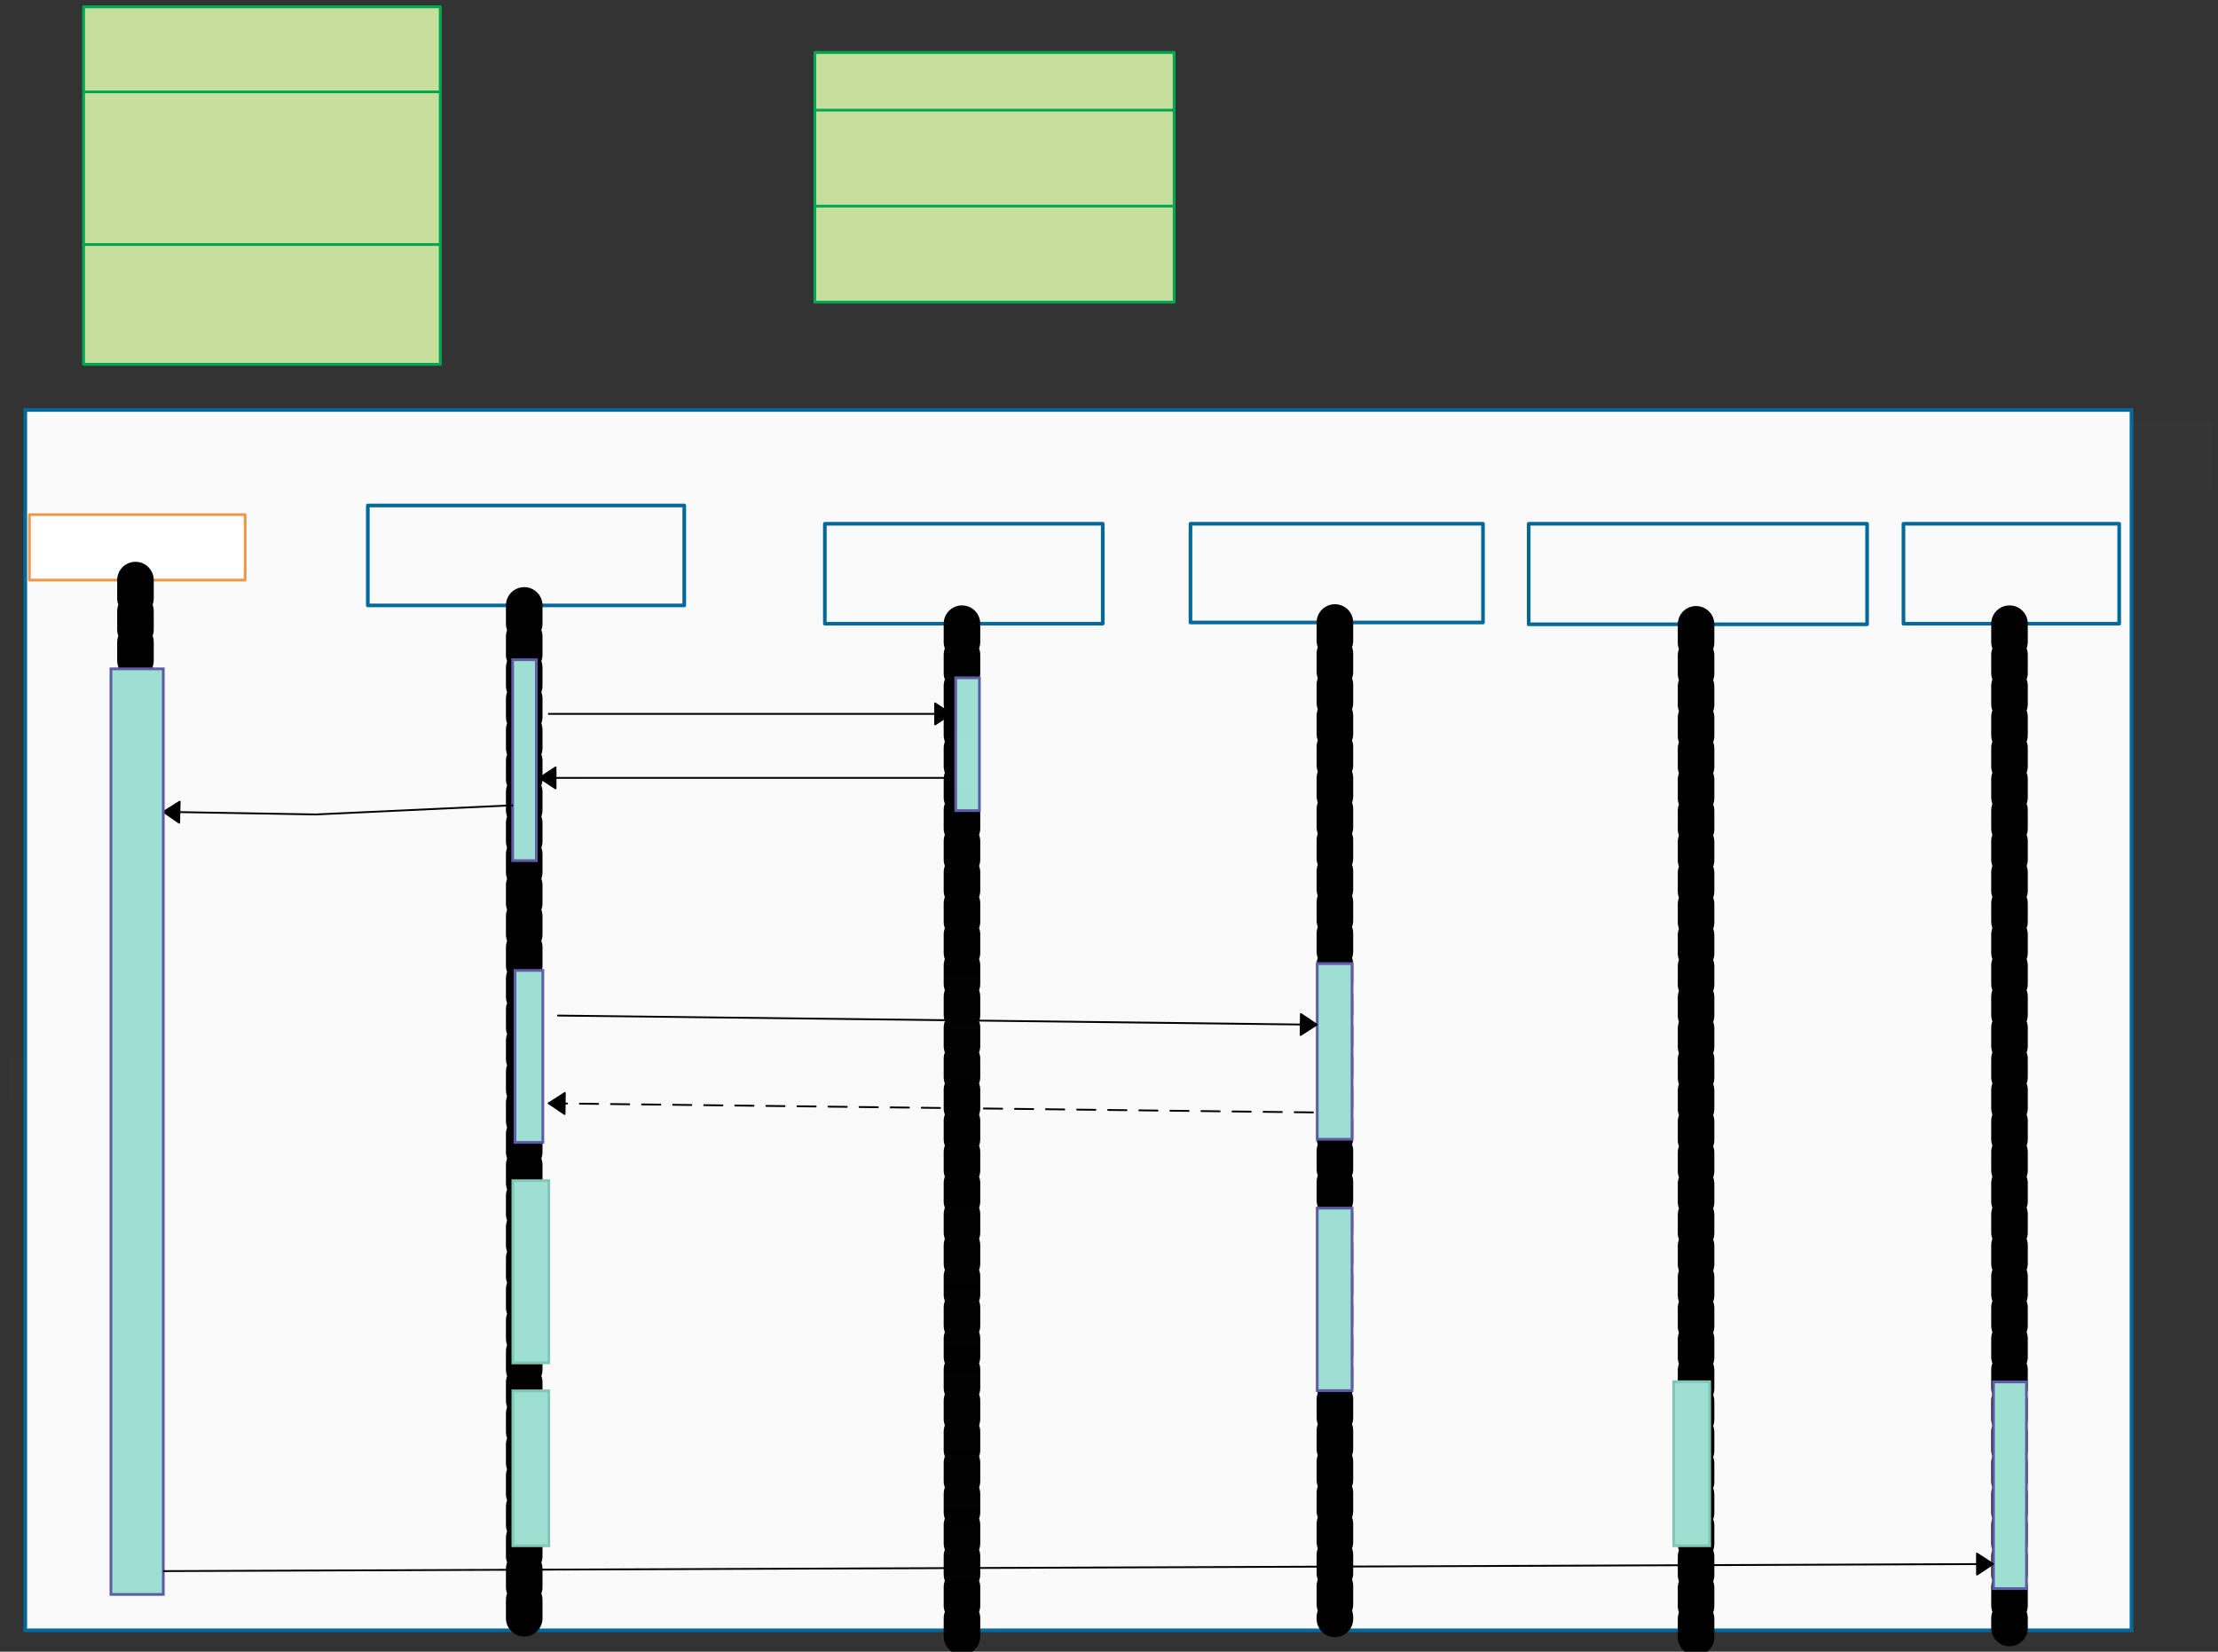 <svg xmlns="http://www.w3.org/2000/svg" xmlns:svg="http://www.w3.org/2000/svg" xmlns:xlink="http://www.w3.org/1999/xlink" version="1.0" viewBox="149.8 359.5 1213.25 903.46"><rect x="149.8" y="359.5" width="1213.25" height="903.46" fill="#333333" stroke="none"/><defs><style type="text/css">
        @font-face {
            font-family: 'lt_bold';
            src: url('undefined/assets/fonts/lato/lt-bold-webfont.woff2') format('woff2'),
                url('undefined/assets/fonts/lato/lt-bold-webfont.woff') format('woff');
            font-weight: normal;
            font-style: normal;
        }
        @font-face {
            font-family: 'lt_bold_italic';
            src: url('undefined/assets/fonts/lato/lt-bolditalic-webfont.woff2') format('woff2'),
                url('undefined/assets/fonts/lato/lt-bolditalic-webfont.woff') format('woff');
            font-weight: normal;
            font-style: normal;
        }
        @font-face {
            font-family: 'lt_italic';
            src: url('undefined/assets/fonts/lato/lt-italic-webfont.woff2') format('woff2'),
                url('undefined/assets/fonts/lato/lt-italic-webfont.woff') format('woff');
            font-weight: normal;
            font-style: normal;
        }
        @font-face {
            font-family: 'lt_regular';
            src: url('undefined/assets/fonts/lato/lt-regular-webfont.woff2') format('woff2'),
                url('undefined/assets/fonts/lato/lt-regular-webfont.woff') format('woff');
            font-weight: normal;
            font-style: normal;
        }
        @font-face {
            font-family: 'lt-hairline';
            src: url('undefined/assets/fonts/embed/lt-hairline-webfont.woff2') format('woff2'),
                url('undefined/assets/fonts/embed/lt-hairline-webfont.woff') format('woff');
            font-weight: normal;
            font-style: normal;
        }
        @font-face {
            font-family: 'lt-thinitalic';
            src: url('undefined/assets/fonts/embed/lt-thinitalic-webfont.woff2') format('woff2'),
                url('undefined/assets/fonts/embed/lt-thinitalic-webfont.woff') format('woff');
            font-weight: normal;
            font-style: normal;
        }
        @font-face {
            font-family: 'champagne';
            src: url('undefined/assets/fonts/embed/champagne-webfont.woff2') format('woff2'),
                url('undefined/assets/fonts/embed/champagne-webfont.woff') format('woff');
            font-weight: normal;
            font-style: normal;
        }
        @font-face {
            font-family: 'indie';
            src: url('undefined/assets/fonts/embed/indie-flower-webfont.woff2') format('woff2'),
                url('undefined/assets/fonts/embed/indie-flower-webfont.woff') format('woff');
            font-weight: normal;
            font-style: normal;
        }
        @font-face {
            font-family: 'bebas';
            src: url('undefined/assets/fonts/embed/bebasneue_regular-webfont.woff2') format('woff2'),
                url('undefined/assets/fonts/embed/bebasneue_regular-webfont.woff') format('woff');
            font-weight: normal;
            font-style: normal;
        }
        @font-face {
            font-family: 'bree';
            src: url('undefined/assets/fonts/embed/breeserif-regular-webfont.woff2') format('woff2'),
                url('undefined/assets/fonts/embed/breeserif-regular-webfont.woff') format('woff');
            font-weight: normal;
            font-style: normal;
        }
        @font-face {
            font-family: 'spartan';
            src: url('undefined/assets/fonts/embed/leaguespartan-bold-webfont.woff2') format('woff2'),
                url('undefined/assets/fonts/embed/leaguespartan-bold-webfont.woff') format('woff');
            font-weight: normal;
            font-style: normal;
        }
        @font-face {
            font-family: 'montserrat';
            src: url('undefined/assets/fonts/embed/montserrat-medium-webfont.woff2') format('woff2'),
                url('undefined/assets/fonts/embed/montserrat-medium-webfont.woff') format('woff');
            font-weight: normal;
            font-style: normal;
        }
        @font-face {
            font-family: 'open_sanscondensed';
            src: url('undefined/assets/fonts/embed/opensans-condlight-webfont.woff2') format('woff2'),
                url('undefined/assets/fonts/embed/opensans-condlight-webfont.woff') format('woff');
            font-weight: normal;
            font-style: normal;
        }
        @font-face {
            font-family: 'open_sansitalic';
            src: url('undefined/assets/fonts/embed/opensans-italic-webfont.woff2') format('woff2'),
                url('undefined/assets/fonts/embed/opensans-italic-webfont.woff') format('woff');
            font-weight: normal;
            font-style: normal;
        }
        @font-face {
            font-family: 'playfair';
            src: url('undefined/assets/fonts/embed/playfairdisplay-regular-webfont.woff2') format('woff2'),
                url('undefined/assets/fonts/embed/playfairdisplay-regular-webfont.woff') format('woff');
            font-weight: normal;
            font-style: normal;
        }
        @font-face {
            font-family: 'raleway';
            src: url('undefined/assets/fonts/embed/raleway-regular-webfont.woff2') format('woff2'),
                url('undefined/assets/fonts/embed/raleway-regular-webfont.woff') format('woff');
            font-weight: normal;
            font-style: normal;
        }
        @font-face {
            font-family: 'courier_prime';
            src: url('undefined/assets/fonts/embed/courier_prime-webfont.woff2') format('woff2'),
                url('undefined/assets/fonts/embed/courier_prime-webfont.woff') format('woff');
            font-weight: normal;
            font-style: normal;
        }
        p {
            margin: 0;
        }
        </style></defs><g id="3zgr6tdhx8"><g transform="translate(154.8 937.5)"><rect x="0" y="0" width="115" height="23.35" fill="rgba(255,255,255,0.01)" stroke="rgba(255,255,255,0.01)" stroke-width="NaN" stroke-linecap="round" stroke-linejoin="round"/></g></g><g id="28ahrib6ez"><g transform="translate(404.8 837.5)"><rect x="0" y="0" width="115" height="23.35" fill="rgba(255,255,255,0.01)" stroke="rgba(255,255,255,0.01)" stroke-width="NaN" stroke-linecap="round" stroke-linejoin="round"/></g></g><g id="20c0ndaxcw"><g transform="translate(194.8 362.5)"><path d="M 0.75,0.75 L 195.8,0.75 L 195.8,47.25 L 0.75,47.25 Z" fill="none" stroke="rgb(0, 166, 80)" stroke-width="1.5" stroke-linecap="round" stroke-linejoin="round"/><path d="M 0.75,47.25 L 195.8,47.25 L 195.8,130.75 L 0.75,130.75 Z" fill="none" stroke="rgb(0, 166, 80)" stroke-width="1.5" stroke-linecap="round" stroke-linejoin="round"/><path d="M 0.75,130.75 L 195.8,130.75 L 195.8,196.25 L 0.75,196.25 Z" fill="none" stroke="rgb(0, 166, 80)" stroke-width="1.5" stroke-linecap="round" stroke-linejoin="round"/><path d="M 0.75,0.75 L 195.8,0.75 L 195.8,196.25 L 0.75,196.25 Z" fill="rgb(198, 223, 156)" stroke="rgb(0, 166, 80)" stroke-width="1.5" stroke-linecap="round" stroke-linejoin="round"/><path d="M 0.75,47.25 L 195.8,47.25 M 0.75,130.75 L 195.8,130.75" fill="none" stroke="rgb(0, 166, 80)" stroke-width="1.5" stroke-linecap="round" stroke-linejoin="round"/></g></g><g id="6vhzwjh3yb"><g transform="translate(594.8 387.5)"><path d="M 0.75,0.75 L 197.247,0.75 L 197.247,32.25 L 0.75,32.25 Z" fill="none" stroke="rgb(0, 166, 80)" stroke-width="1.5" stroke-linecap="round" stroke-linejoin="round"/><path d="M 0.75,32.25 L 197.247,32.25 L 197.247,84.75 L 0.75,84.75 Z" fill="none" stroke="rgb(0, 166, 80)" stroke-width="1.5" stroke-linecap="round" stroke-linejoin="round"/><path d="M 0.75,84.75 L 197.247,84.75 L 197.247,137.25 L 0.75,137.25 Z" fill="none" stroke="rgb(0, 166, 80)" stroke-width="1.5" stroke-linecap="round" stroke-linejoin="round"/><path d="M 0.75,0.75 L 197.247,0.75 L 197.247,137.25 L 0.75,137.25 Z" fill="rgb(198, 223, 156)" stroke="rgb(0, 166, 80)" stroke-width="1.5" stroke-linecap="round" stroke-linejoin="round"/><path d="M 0.75,32.25 L 197.247,32.25 M 0.75,84.75 L 197.247,84.75" fill="none" stroke="rgb(0, 166, 80)" stroke-width="1.5" stroke-linecap="round" stroke-linejoin="round"/></g></g><g id="5aweeuyv8z"><g transform="translate(199.8 962.5)"><path d="M 0.75,0.75 L 192.248,0.75 L 192.248,32.25 L 0.75,32.25 Z" fill="none" stroke="rgb(0, 166, 80)" stroke-width="1.5" stroke-linecap="round" stroke-linejoin="round"/><path d="M 0.75,32.25 L 192.248,32.25 L 192.248,96.75 L 0.75,96.75 Z" fill="none" stroke="rgb(0, 166, 80)" stroke-width="1.5" stroke-linecap="round" stroke-linejoin="round"/><path d="M 0.75,96.75 L 192.248,96.75 L 192.248,149.25 L 0.75,149.25 Z" fill="none" stroke="rgb(0, 166, 80)" stroke-width="1.5" stroke-linecap="round" stroke-linejoin="round"/><path d="M 0.75,0.75 L 192.248,0.75 L 192.248,149.25 L 0.75,149.25 Z" fill="rgb(198, 223, 156)" stroke="rgb(0, 166, 80)" stroke-width="1.5" stroke-linecap="round" stroke-linejoin="round"/><path d="M 0.75,32.25 L 192.248,32.25 M 0.75,96.75 L 192.248,96.75" fill="none" stroke="rgb(0, 166, 80)" stroke-width="1.5" stroke-linecap="round" stroke-linejoin="round"/></g></g><g id="ceii3hyfuq"><g transform="translate(594.8 1012.5)"><path d="M 0.75,0.75 L 201.163,0.75 L 201.163,47.25 L 0.75,47.25 Z" fill="none" stroke="rgb(0, 166, 80)" stroke-width="1.5" stroke-linecap="round" stroke-linejoin="round"/><path d="M 0.75,0.75 L 201.163,0.75 L 201.163,47.25 L 0.75,47.25 Z" fill="rgb(198, 223, 156)" stroke="rgb(0, 166, 80)" stroke-width="1.5" stroke-linecap="round" stroke-linejoin="round"/></g></g><g id="s2c9tc886d"><g transform="translate(419.8 862.5)"><path d="M 0.75,0.75 L 209.856,0.75 L 209.856,46.25 L 0.75,46.25 Z" fill="none" stroke="rgb(0, 166, 80)" stroke-width="1.5" stroke-linecap="round" stroke-linejoin="round"/><path d="M 0.75,0.75 L 209.856,0.75 L 209.856,46.25 L 0.75,46.25 Z" fill="rgb(198, 223, 156)" stroke="rgb(0, 166, 80)" stroke-width="1.5" stroke-linecap="round" stroke-linejoin="round"/></g></g><g id="1bq3d1wyfg"><g transform="translate(759.8 857.5)"><path d="M 0.75,0.75 L 195.3,0.75 L 195.3,47.25 L 0.75,47.25 Z" fill="none" stroke="rgb(0, 166, 80)" stroke-width="1.5" stroke-linecap="round" stroke-linejoin="round"/><path d="M 0.75,0.75 L 195.3,0.75 L 195.3,47.25 L 0.75,47.25 Z" fill="rgb(198, 223, 156)" stroke="rgb(0, 166, 80)" stroke-width="1.5" stroke-linecap="round" stroke-linejoin="round"/></g></g><g id="1ojc2duyka"><g transform="translate(749.8 622.5)"><path d="M 0.75,0.75 L 219.64,0.75 L 219.64,32.25 L 0.75,32.25 Z" fill="none" stroke="rgb(0, 166, 80)" stroke-width="1.5" stroke-linecap="round" stroke-linejoin="round"/><path d="M 0.75,32.25 L 219.64,32.25 L 219.64,84.75 L 0.75,84.75 Z" fill="none" stroke="rgb(0, 166, 80)" stroke-width="1.5" stroke-linecap="round" stroke-linejoin="round"/><path d="M 0.75,84.75 L 219.64,84.75 L 219.64,137.25 L 0.75,137.25 Z" fill="none" stroke="rgb(0, 166, 80)" stroke-width="1.5" stroke-linecap="round" stroke-linejoin="round"/><path d="M 0.75,0.75 L 219.64,0.75 L 219.64,137.25 L 0.75,137.25 Z" fill="rgb(198, 223, 156)" stroke="rgb(0, 166, 80)" stroke-width="1.5" stroke-linecap="round" stroke-linejoin="round"/><path d="M 0.75,32.25 L 219.64,32.25 M 0.75,84.75 L 219.64,84.75" fill="none" stroke="rgb(0, 166, 80)" stroke-width="1.5" stroke-linecap="round" stroke-linejoin="round"/></g></g><g id="1de3c54akc"><g transform="translate(424.8 592.5)"><path d="M 0.75,0.75 L 207.497,0.75 L 207.497,32.25 L 0.75,32.25 Z" fill="none" stroke="rgb(0, 166, 80)" stroke-width="1.5" stroke-linecap="round" stroke-linejoin="round"/><path d="M 0.75,32.25 L 207.497,32.25 L 207.497,96.75 L 0.75,96.75 Z" fill="none" stroke="rgb(0, 166, 80)" stroke-width="1.5" stroke-linecap="round" stroke-linejoin="round"/><path d="M 0.75,96.75 L 207.497,96.75 L 207.497,149.25 L 0.75,149.25 Z" fill="none" stroke="rgb(0, 166, 80)" stroke-width="1.5" stroke-linecap="round" stroke-linejoin="round"/><path d="M 0.75,0.75 L 207.497,0.75 L 207.497,149.25 L 0.75,149.25 Z" fill="rgb(198, 223, 156)" stroke="rgb(0, 166, 80)" stroke-width="1.5" stroke-linecap="round" stroke-linejoin="round"/><path d="M 0.75,32.25 L 207.497,32.25 M 0.75,96.75 L 207.497,96.75" fill="none" stroke="rgb(0, 166, 80)" stroke-width="1.5" stroke-linecap="round" stroke-linejoin="round"/></g></g><g id="1kbxjlp0uf"><g transform="translate(160 580)"><path d="M 3.623,3.75 L 1155.725,3.75 L 1155.725,671.268 L 3.623,671.268 Z" fill="rgb(250, 250, 250)" stroke="rgb(4, 105, 154)" stroke-width="2" vector-effect="non-scaling-stroke" stroke-dasharray=""/></g></g><g id="8own18svqs"><g transform="translate(350 635)"><path d="M 1,1 L 174.094,1 L 174.094,55.65 L 1,55.65 Z" fill="rgb(250, 250, 250)" stroke="rgb(4, 105, 154)" stroke-width="2" stroke-linecap="round" stroke-linejoin="round"/><path d="M 86.547,55.65 L 86.547,615" fill="rgb(250, 250, 250)" stroke="rgb(4, 105, 154)" stroke-width="2" stroke-linecap="round" stroke-linejoin="round" stroke-dasharray="10 7"/><path d="M 86.547,55.65 L 86.547,615" fill="rgb(250, 250, 250)" stroke="rgb(0, 0, 0)" stroke-width="20" stroke-linecap="round" stroke-linejoin="round" stroke-dasharray="10 7"/></g></g><g id="3veqkf9xvm"><g transform="translate(600 645)"><path d="M 1,1 L 152.999,1 L 152.999,55.65 L 1,55.65 Z" fill="rgb(250, 250, 250)" stroke="rgb(4, 105, 154)" stroke-width="2" stroke-linecap="round" stroke-linejoin="round"/><path d="M 76,55.65 L 76,614.961" fill="rgb(250, 250, 250)" stroke="rgb(4, 105, 154)" stroke-width="2" stroke-linecap="round" stroke-linejoin="round" stroke-dasharray="10 7"/><path d="M 76,55.65 L 76,614.961" fill="rgb(250, 250, 250)" stroke="rgb(0, 0, 0)" stroke-width="20" stroke-linecap="round" stroke-linejoin="round" stroke-dasharray="10 7"/></g></g><g id="1obsop4dm3"><g transform="translate(800 645)"><path d="M 1,1 L 160.998,1 L 160.998,55 L 1,55 Z" fill="rgb(250, 250, 250)" stroke="rgb(4, 105, 154)" stroke-width="2" stroke-linecap="round" stroke-linejoin="round"/><path d="M 79.999,55 L 79.999,600" fill="rgb(250, 250, 250)" stroke="rgb(4, 105, 154)" stroke-width="2" stroke-linecap="round" stroke-linejoin="round" stroke-dasharray="10 7"/><path d="M 79.999,55 L 79.999,600" fill="rgb(250, 250, 250)" stroke="rgb(0, 0, 0)" stroke-width="20" stroke-linecap="round" stroke-linejoin="round" stroke-dasharray="10 7"/></g></g><g id="539q3kt63b"><g transform="translate(1190 645)"><path d="M 1,1 L 119,1 L 119,55.65 L 1,55.65 Z" fill="rgb(250, 250, 250)" stroke="rgb(4, 105, 154)" stroke-width="2" stroke-linecap="round" stroke-linejoin="round"/><path d="M 59,55.65 L 59,604.993" fill="rgb(250, 250, 250)" stroke="rgb(4, 105, 154)" stroke-width="2" stroke-linecap="round" stroke-linejoin="round" stroke-dasharray="10 7"/><path d="M 59,55.65 L 59,604.993" fill="rgb(250, 250, 250)" stroke="rgb(0, 0, 0)" stroke-width="20" stroke-linecap="round" stroke-linejoin="round" stroke-dasharray="10 7"/></g></g><g id="27dcr3nprp"><g transform="translate(672.35 730)"><path d="M 0.22,0.243 L 13.18,0.243 L 13.18,72.897 L 0.22,72.897 Z" fill="rgb(157, 224, 210)" stroke="rgb(94, 92, 167)" stroke-width="1.5" vector-effect="non-scaling-stroke"/></g></g><g id="ws4989p8zu"><g transform="translate(870 886.25)"><path d="M 0.323,0.321 L 19.37,0.321 L 19.37,96.43 L 0.323,96.43 Z" fill="rgb(157, 224, 210)" stroke="rgb(94, 92, 167)" stroke-width="1.5" vector-effect="non-scaling-stroke"/></g></g><g id="d6rzxmb4z2"><g transform="translate(1239.933 1115.017)"><path d="M 0.306,0.378 L 18.335,0.378 L 18.335,113.435 L 0.306,113.435 Z" fill="rgb(157, 224, 210)" stroke="rgb(94, 92, 167)" stroke-width="1.5" vector-effect="non-scaling-stroke"/></g></g><g id="1l2algmd1q"><g><path d="M 450,750 L 670,750" fill="none" stroke="#000000" stroke-width="1" stroke-linecap="round" stroke-linejoin="round"/><path d="M 670,750 L 661.304,744.25 L 661.304,755.75 Z" fill="#000000" stroke="#000000" stroke-width="1" stroke-linecap="round" stroke-linejoin="round"/></g></g><g id="wullap1daj"><g><path d="M 455,915 L 870,920" fill="none" stroke="#000000" stroke-width="1" stroke-linecap="round" stroke-linejoin="round"/><path d="M 870,920 L 861.374,914.146 L 861.236,925.645 Z" fill="#000000" stroke="#000000" stroke-width="1" stroke-linecap="round" stroke-linejoin="round"/></g></g><g id="252k4enxft"><g transform="translate(454.05 722.25)"><rect x="0" y="0" width="211.034" height="28.01" fill="rgba(255,255,255,0.01)" stroke="rgba(255,255,255,0.01)" stroke-width="NaN" stroke-linecap="round" stroke-linejoin="round"/></g></g><g id="1t7iqic2v7"><g transform="translate(565.05 892.5)"><rect x="0" y="0" width="166.683" height="30.056" fill="rgba(255,255,255,0.01)" stroke="rgba(255,255,255,0.01)" stroke-width="NaN" stroke-linecap="round" stroke-linejoin="round"/></g></g><g id="1km11daity"><g transform="translate(211.3 725)"><path d="M 0.403,1.311 L 24.194,1.311 L 24.194,393.341 L 0.403,393.341 Z" fill="rgb(157, 224, 210)" stroke="rgb(94, 92, 167)" stroke-width="1.5" vector-effect="non-scaling-stroke"/></g></g><g id="zs2src0gcv"><g transform="translate(430 720)"><path d="M 0.22,0.368 L 13.18,0.368 L 13.18,110.265 L 0.22,110.265 Z" fill="rgb(157, 224, 210)" stroke="rgb(94, 92, 167)" stroke-width="1.5" vector-effect="non-scaling-stroke"/></g></g><g id="10vpzbc0bj"><g><path d="M 430,800 L 322.5,805 L 239.25,803.562" fill="none" stroke="#000000" stroke-width="1" stroke-linecap="round" stroke-linejoin="round"/><path d="M 239.25,803.562 L 247.807,809.517 L 248.079,798.02 Z" fill="#000000" stroke="#000000" stroke-width="1" stroke-linecap="round" stroke-linejoin="round"/></g></g><g id="4v6u1hgyd1"><g transform="translate(431.25 890)"><path d="M 0.258,0.315 L 15.484,0.315 L 15.484,94.372 L 0.258,94.372 Z" fill="rgb(157, 224, 210)" stroke="rgb(94, 92, 167)" stroke-width="1.5" vector-effect="non-scaling-stroke"/></g></g><g id="2997vy4sj6"><g><path d="M 450,963 L 870,968" fill="none" stroke="#000000" stroke-width="1" stroke-linecap="round" stroke-linejoin="round" stroke-dasharray="10 7"/><path d="M 450,963 L 458.627,968.853 L 458.763,957.354 Z" fill="#000000" stroke="#000000" stroke-width="1" stroke-linecap="round" stroke-linejoin="round"/></g></g><g id="2jcgxs8dcc"><g transform="translate(516.65 1020)"><rect x="0" y="0" width="209.977" height="42.487" fill="rgba(255,255,255,0.01)" stroke="rgba(255,255,255,0.01)" stroke-width="NaN" stroke-linecap="round" stroke-linejoin="round"/></g></g><g id="2bf16nqb72"><g transform="translate(525.05 1065)"><rect x="0" y="0" width="195.022" height="29.991" fill="rgba(255,255,255,0.01)" stroke="rgba(255,255,255,0.01)" stroke-width="NaN" stroke-linecap="round" stroke-linejoin="round"/></g></g><g id="29fxdhuh5k"><g transform="translate(164.9 640)"><path d="M 1,1 L 119,1 L 119,36.8 L 1,36.8 Z" fill="rgb(255, 255, 255)" stroke="rgb(235, 151, 78)" stroke-width="1.5" stroke-linecap="round" stroke-linejoin="round"/><path d="M 59,36.8 L 59,575.066" fill="rgb(255, 255, 255)" stroke="rgb(235, 151, 78)" stroke-width="1.5" stroke-linecap="round" stroke-linejoin="round" stroke-dasharray="10 7"/><path d="M 59,36.8 L 59,575.066" fill="rgb(255, 255, 255)" stroke="rgb(0, 0, 0)" stroke-width="20" stroke-linecap="round" stroke-linejoin="round" stroke-dasharray="10 7"/></g></g><g id="1pilr8jzmo"><g transform="translate(985 645)"><path d="M 1,1 L 186.1,1 L 186.1,56 L 1,56 Z" fill="rgb(250, 250, 250)" stroke="rgb(4, 105, 154)" stroke-width="2" stroke-linecap="round" stroke-linejoin="round"/><path d="M 92.55,56 L 92.55,610" fill="rgb(250, 250, 250)" stroke="rgb(4, 105, 154)" stroke-width="2" stroke-linecap="round" stroke-linejoin="round" stroke-dasharray="10 7"/><path d="M 92.55,56 L 92.55,610" fill="rgb(250, 250, 250)" stroke="rgb(0, 0, 0)" stroke-width="20" stroke-linecap="round" stroke-linejoin="round" stroke-dasharray="10 7"/></g></g><g id="1mz75g90im"><g transform="translate(1065 1115)"><path d="M 0.333,0.3 L 20.001,0.3 L 20.001,90.004 L 0.333,90.004 Z" fill="rgb(157, 224, 210)" stroke="rgb(129, 198, 183)" stroke-width="1.5" vector-effect="non-scaling-stroke"/></g></g><g id="o63fe2f0kk"><g transform="translate(430 1005)"><path d="M 0.333,0.333 L 20.001,0.333 L 20.001,100.003 L 0.333,100.003 Z" fill="rgb(157, 224, 210)" stroke="rgb(129, 198, 183)" stroke-width="1.5" vector-effect="non-scaling-stroke"/></g></g><g id="3n2w3xodgm"><g><path d="M 670,785 L 445,785" fill="none" stroke="#000000" stroke-width="1" stroke-linecap="round" stroke-linejoin="round"/><path d="M 445,785 L 453.696,790.75 L 453.696,779.25 Z" fill="#000000" stroke="#000000" stroke-width="1" stroke-linecap="round" stroke-linejoin="round"/></g></g><g id="9s6cr31m4p"><g transform="translate(470 762.5)"><rect x="0" y="0" width="211.034" height="28.01" fill="rgba(255,255,255,0.01)" stroke="rgba(255,255,255,0.01)" stroke-width="NaN" stroke-linecap="round" stroke-linejoin="round"/></g></g><g id="270sos5k8e"><g transform="translate(542.5 921.25)"><rect x="0" y="0" width="211.034" height="28.01" fill="rgba(255,255,255,0.01)" stroke="rgba(255,255,255,0.01)" stroke-width="NaN" stroke-linecap="round" stroke-linejoin="round"/></g></g><g id="2h3xs9ccdz"><g transform="translate(870 1020)"><path d="M 0.323,0.334 L 19.371,0.334 L 19.371,100.159 L 0.323,100.159 Z" fill="rgb(157, 224, 210)" stroke="rgb(94, 92, 167)" stroke-width="1.5" vector-effect="non-scaling-stroke"/></g></g><g id="1y3z2aopt1"><g transform="translate(210 723.65)"><path d="M 0.485,1.693 L 29.12,1.693 L 29.12,507.99 L 0.485,507.99 Z" fill="rgb(157, 224, 210)" stroke="rgb(94, 92, 167)" stroke-width="1.5" vector-effect="non-scaling-stroke"/></g></g><g id="2dql6cssw0"><g transform="translate(430 1120)"><path d="M 0.333,0.283 L 20.001,0.283 L 20.001,85.003 L 0.333,85.003 Z" fill="rgb(157, 224, 210)" stroke="rgb(129, 198, 183)" stroke-width="1.5" vector-effect="non-scaling-stroke"/></g></g><g id="1mgriihk7s"><g></g></g><g id="88pfhp792o"><g transform="translate(615.01 1110.017)"><rect x="0" y="0" width="209.977" height="42.487" fill="rgba(255,255,255,0.01)" stroke="rgba(255,255,255,0.01)" stroke-width="NaN" stroke-linecap="round" stroke-linejoin="round"/></g></g><g id="1kcbhv8vnu"><g transform="translate(606.65 1155.138)"><rect x="0" y="0" width="195.022" height="29.991" fill="rgba(255,255,255,0.01)" stroke="rgba(255,255,255,0.01)" stroke-width="NaN" stroke-linecap="round" stroke-linejoin="round"/></g></g><g id="2ftrafpgbh"><g><path d="M 1239.917,1215 L 239.426,1218.881" fill="none" stroke="#000000" stroke-width="1" stroke-linecap="round" stroke-linejoin="round"/><path d="M 1239.917,1215 L 1231.199,1209.284 L 1231.243,1220.784 Z" fill="#000000" stroke="#000000" stroke-width="1" stroke-linecap="round" stroke-linejoin="round"/></g></g><g id="5hxske31q1"><g transform="translate(499.538 1194.05)"><rect x="0" y="0" width="195.022" height="29.991" fill="rgba(255,255,255,0.01)" stroke="rgba(255,255,255,0.01)" stroke-width="NaN" stroke-linecap="round" stroke-linejoin="round"/></g></g><g id="1fhfbhrdyf"><g transform="translate(1210.05 590.033)"><rect x="0" y="0" width="150" height="37" fill="rgba(255,255,255,0.01)" stroke="rgba(255,255,255,0.01)" stroke-width="NaN" stroke-linecap="round" stroke-linejoin="round"/></g></g><g id="19vus95eoa"><g transform="translate(194 590.1)"><rect x="0" y="0" width="201" height="42" fill="rgba(255,255,255,0.01)" stroke="rgba(255,255,255,0.01)" stroke-width="NaN" stroke-linecap="round" stroke-linejoin="round"/></g></g></svg>